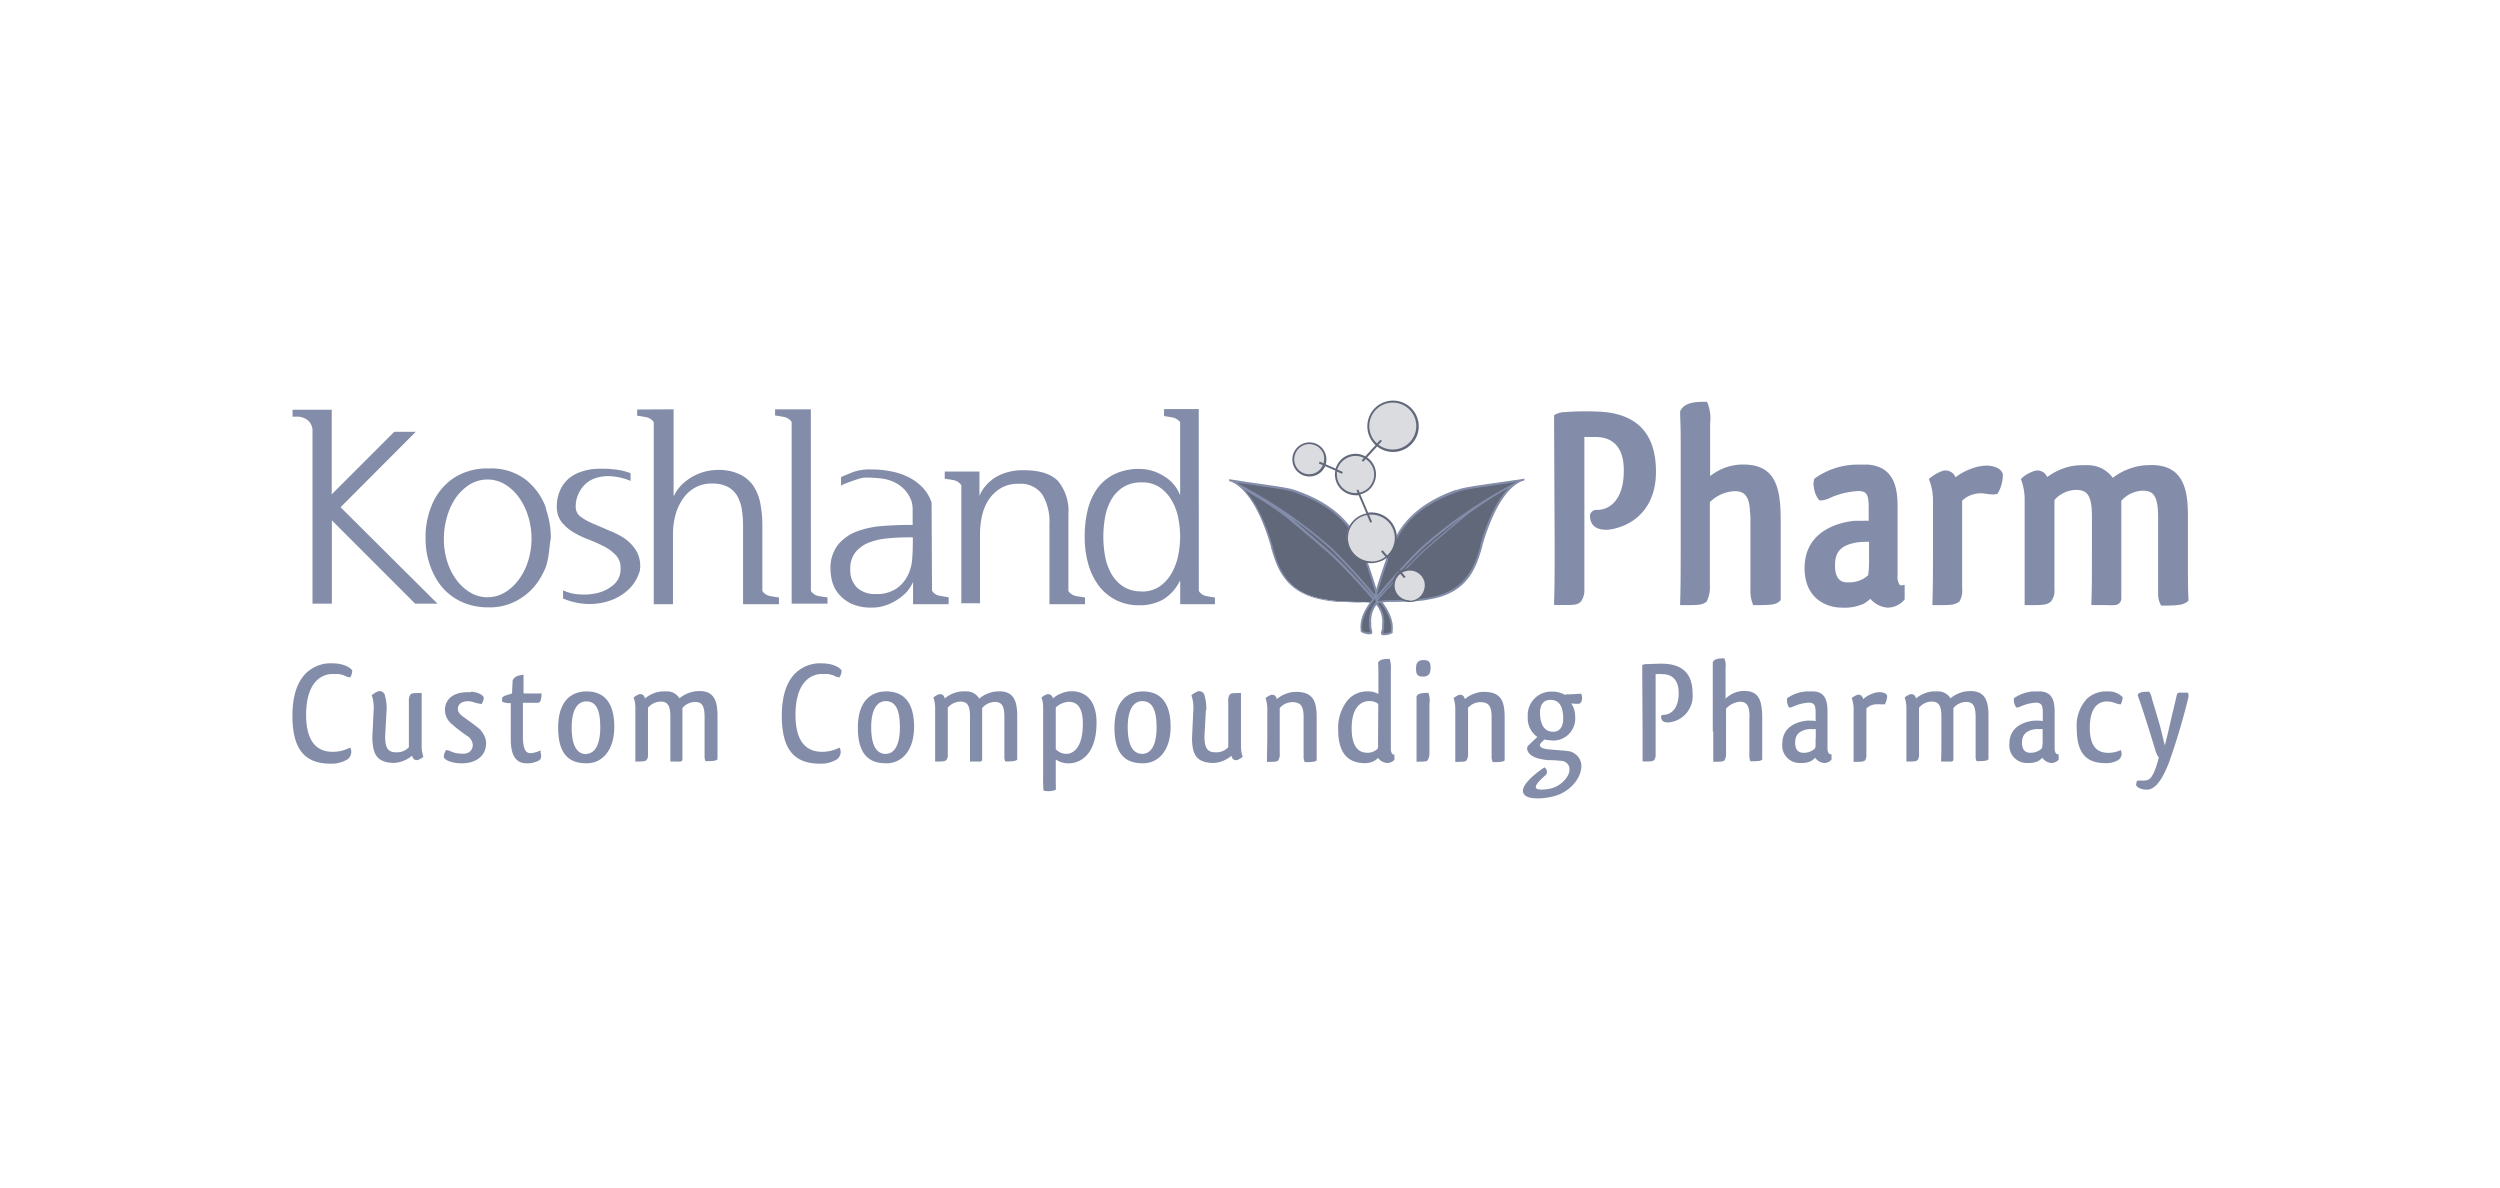 <?xml version="1.0" encoding="UTF-8"?> <svg xmlns="http://www.w3.org/2000/svg" xmlns:xlink="http://www.w3.org/1999/xlink" viewBox="0 0 360 171.02"><defs><clipPath id="a"><rect x="42.13" y="56.05" width="275.74" height="58.92" style="fill:none"></rect></clipPath></defs><g style="clip-path:url(#a)"><path d="M59.87,62.18,49.08,73v.08L63,86.93H59.79l-12-12v12H45.08v0H45V62.18a2.07,2.07,0,0,0-.32-1.26,1.93,1.93,0,0,0-.76-.66A2.66,2.66,0,0,0,43,60L42.13,60v-1h5.64V71.18l9-9Z" style="fill:#838daa"></path><path d="M78.57,73.16a13.14,13.14,0,0,1,.54,2,12.05,12.05,0,0,1,.21,2.24c0,.15-.06.41-.11.8s-.1.8-.15,1.23-.12.87-.21,1.29a6.06,6.06,0,0,1-.28,1,11.58,11.58,0,0,1-1,1.9,8.49,8.49,0,0,1-1.67,1.87,8.75,8.75,0,0,1-2.37,1.41,8.06,8.06,0,0,1-3.15.56,9.59,9.59,0,0,1-3-.44,8.18,8.18,0,0,1-2.4-1.24,7.94,7.94,0,0,1-1.8-1.86,10.6,10.6,0,0,1-1.19-2.32,11.85,11.85,0,0,1-.53-1.94,13.28,13.28,0,0,1-.18-2.27,11.89,11.89,0,0,1,.26-2.6,12.47,12.47,0,0,1,.71-2.22,8.64,8.64,0,0,1,3-3.68,8.77,8.77,0,0,1,5.17-1.43,8.19,8.19,0,0,1,5.3,1.62,9.18,9.18,0,0,1,2.91,4.09ZM70.25,86a4.79,4.79,0,0,0,2.42-.67,6.77,6.77,0,0,0,2-1.82,8.93,8.93,0,0,0,1.36-2.66,10.9,10.9,0,0,0,0-6.59,9.2,9.2,0,0,0-1.36-2.71,6.68,6.68,0,0,0-2-1.83,4.86,4.86,0,0,0-2.58-.67,4.93,4.93,0,0,0-2.55.78,7.06,7.06,0,0,0-2,2,9.32,9.32,0,0,0-1.21,2.74,11.08,11.08,0,0,0-.41,3,10.74,10.74,0,0,0,.48,3.29,9,9,0,0,0,1.35,2.67,6.7,6.7,0,0,0,2,1.81,4.87,4.87,0,0,0,2.47.67" style="fill:#838daa"></path><path d="M92.16,82.08A5.92,5.92,0,0,1,90.39,85a7.6,7.6,0,0,1-2.86,1.59,9.08,9.08,0,0,1-3.32.36,9.65,9.65,0,0,1-3.13-.77V85a5.85,5.85,0,0,0,2.25.58,8.22,8.22,0,0,0,2.75-.2,5.45,5.45,0,0,0,2.31-1.2,3,3,0,0,0,.76-1.08,3.09,3.09,0,0,0,.21-1.31,2.54,2.54,0,0,0-.67-1.83A5.85,5.85,0,0,0,87,78.7a20.86,20.86,0,0,0-2.22-1,13.71,13.71,0,0,1-2.22-1.06,6.35,6.35,0,0,1-1.7-1.48A3.53,3.53,0,0,1,80.18,73a5.68,5.68,0,0,1,.49-2.43A4.69,4.69,0,0,1,82,68.83a5.8,5.8,0,0,1,2-1,8.07,8.07,0,0,1,2.39-.33,15.66,15.66,0,0,1,2.73.18,9.93,9.93,0,0,1,1.68.45l0,1.12a8.78,8.78,0,0,0-2.86-.67,5.62,5.62,0,0,0-2.5.39,3.87,3.87,0,0,0-1.77,1.48A4.43,4.43,0,0,0,82.9,73a1.85,1.85,0,0,0,.19.8,1.7,1.7,0,0,0,.54.62,8.54,8.54,0,0,0,1.81,1c.73.31,1.5.63,2.32,1A10.68,10.68,0,0,1,90,77.58a6,6,0,0,1,1.66,1.79,4.41,4.41,0,0,1,.49,2.71" style="fill:#838daa"></path><path d="M97,58.94V71.37h.07a5.52,5.52,0,0,1,1-1.46,7.46,7.46,0,0,1,5.28-2.24,6.92,6.92,0,0,1,3.14.62,5.05,5.05,0,0,1,2,1.68,6.93,6.93,0,0,1,1,2.55,16.52,16.52,0,0,1,.29,3.21V85.1a1.72,1.72,0,0,0,.49.48,1.62,1.62,0,0,0,.64.25q.7.14,1.26.21V87H107V75.77a14.61,14.61,0,0,0-.16-2.29,5.89,5.89,0,0,0-.64-2,3.52,3.52,0,0,0-1.34-1.34,4.74,4.74,0,0,0-2.34-.51,4.81,4.81,0,0,0-2.59.68,5.3,5.3,0,0,0-1.72,1.71,7.58,7.58,0,0,0-1,2.34,10.64,10.64,0,0,0-.3,2.51V87H94.14l0-26.21a1.72,1.72,0,0,0-.49-.48,1.56,1.56,0,0,0-.63-.24c-.47-.09-.9-.16-1.27-.21v-.89Z" style="fill:#838daa"></path><path d="M116.77,85.1a1.6,1.6,0,0,0,.49.48,1.57,1.57,0,0,0,.63.25c.47.09.9.15,1.27.2v.9H114V60.77a1.5,1.5,0,0,0-.49-.48,1.63,1.63,0,0,0-.63-.25c-.47-.09-.9-.16-1.27-.21v-.89h5.15Z" style="fill:#838daa"></path><path d="M134.21,85.06a1.58,1.58,0,0,0,1.12.73c.47.09.89.16,1.27.21v1h-5.12V83.8h0a5.57,5.57,0,0,1-1,1.53A7.58,7.58,0,0,1,129,86.49a7.43,7.43,0,0,1-1.65.74,5.81,5.81,0,0,1-1.71.26,6.87,6.87,0,0,1-3.16-.61,5.52,5.52,0,0,1-1.83-1.49,4.92,4.92,0,0,1-.86-1.82,7.41,7.41,0,0,1-.2-1.56,5.45,5.45,0,0,1,1.1-3.59,6.58,6.58,0,0,1,2.76-1.92,13.41,13.41,0,0,1,3.65-.76c1.31-.1,2.57-.15,3.76-.15h.56v-2a4.62,4.62,0,0,0-.11-1.23,4.71,4.71,0,0,0-1.14-1.94,5.14,5.14,0,0,0-1.62-1.09,6.34,6.34,0,0,0-1.92-.46,19.69,19.69,0,0,0-2-.1,3.52,3.52,0,0,0-.79.13c-.32.09-.65.2-1,.32l-1,.37a6.89,6.89,0,0,0-.73.34V68.68l1.65-.67a7,7,0,0,1,2.65-.41,14.47,14.47,0,0,1,2.93.28,9.68,9.68,0,0,1,2.56.87,7.34,7.34,0,0,1,2,1.5,5.75,5.75,0,0,1,1.25,2.12Zm-2.76-7.68h-.75a28.6,28.6,0,0,0-2.93.15,9.79,9.79,0,0,0-2.66.61,4.71,4.71,0,0,0-1.92,1.38,3.72,3.72,0,0,0-.75,2.41,3.67,3.67,0,0,0,.21,1.47,3.43,3.43,0,0,0,.8,1.25,3.75,3.75,0,0,0,2.58.89,5.08,5.08,0,0,0,3.08-.8,5,5,0,0,0,1.62-1.9,6.24,6.24,0,0,0,.62-2.28q.09-1.17.09-1.92Z" style="fill:#838daa"></path><path d="M153.85,85.1a1.57,1.57,0,0,0,.48.48,1.68,1.68,0,0,0,.64.25c.47.09.89.15,1.27.2V87h-5.12V75.51a7.74,7.74,0,0,0-1-4.26A3.82,3.82,0,0,0,148.6,70a3.73,3.73,0,0,0-1.92-.33,4.73,4.73,0,0,0-2.67.69,5.46,5.46,0,0,0-1.72,1.73,7,7,0,0,0-.91,2.34,11.76,11.76,0,0,0-.26,2.44v10h-2.69v-17a1.72,1.72,0,0,0-.49-.48,1.63,1.63,0,0,0-.63-.25c-.48-.08-.9-.16-1.27-.2V67.9h5v3.51a5.22,5.22,0,0,1,.76-1.29,6,6,0,0,1,1.27-1.2,6.55,6.55,0,0,1,1.83-.87,8.09,8.09,0,0,1,2.49-.34q3.51,0,5,1.6a6.81,6.81,0,0,1,1.46,4.75Z" style="fill:#838daa"></path><path d="M172.63,85.1a1.65,1.65,0,0,0,.47.48,1.76,1.76,0,0,0,.62.25q.66.14,1.23.21V87h-5V83.68h-.07a6.39,6.39,0,0,1-2.38,2.64,6.84,6.84,0,0,1-3.46.84,7.35,7.35,0,0,1-3.38-.77,7.23,7.23,0,0,1-2.47-2.09,9.56,9.56,0,0,1-1.49-3.12,14.1,14.1,0,0,1-.5-3.88,15.67,15.67,0,0,1,.44-3.92,9,9,0,0,1,1.41-3.1,6.71,6.71,0,0,1,2.43-2,7.94,7.94,0,0,1,3.56-.75,6.18,6.18,0,0,1,2.41.45,7.66,7.66,0,0,1,1.76,1,5.7,5.7,0,0,1,1.14,1.21,4.94,4.94,0,0,1,.52,1h.07V60.77a2,2,0,0,0-1.12-.66l-1.2-.2v-1h5Zm-8.22.08a4.51,4.51,0,0,0,2.6-.75,5.73,5.73,0,0,0,1.72-1.91,8.75,8.75,0,0,0,.93-2.53,13.57,13.57,0,0,0,.28-2.69,13.84,13.84,0,0,0-.26-2.65,7.85,7.85,0,0,0-.92-2.53,5.81,5.81,0,0,0-1.71-1.91,4.41,4.41,0,0,0-2.64-.74,4.75,4.75,0,0,0-2.7.7A5.29,5.29,0,0,0,160,72a7.91,7.91,0,0,0-.88,2.54,15.76,15.76,0,0,0,0,5.48,7.91,7.91,0,0,0,.88,2.54,5.35,5.35,0,0,0,1.7,1.87,4.76,4.76,0,0,0,2.7.73" style="fill:#838daa"></path><path d="M229.48,59.23c-1.5,0-2.94,0-4.13.12h-.15a2.89,2.89,0,0,0-1.22.33l-.19.11V60c0,.21,0,.44,0,.66s0,.36,0,.5l.08,17.34c0,3.17,0,5.83-.08,8.22v.4h1.66c1.09,0,1.78,0,2.23-.53l0,0a2.91,2.91,0,0,0,.47-1.79l0-4.45V62.93c.39,0,.93,0,1.61,0,1.86,0,4.07.83,4.07,4.83,0,4.18-2,5.67-3.87,5.67a.91.91,0,0,0-1,.79c0,2.07,1.83,2.07,2.52,2.07h.05c3.35-.4,6.93-2.81,6.93-8.37,0-5.75-3-8.66-9-8.66" style="fill:#838daa"></path><path d="M256.42,86.26c0-1.48,0-3.36,0-5.53v-5.9c0-4.9-.9-7.94-5.41-7.94a7.62,7.62,0,0,0-2.75.51,8.16,8.16,0,0,0-2,1.16V60.9a6,6,0,0,0-.36-2.84l-.11-.2h-.24c-1.51,0-2.92.1-3.55,1.25l-.06.09v.11c0,.9.08,2,.08,3.76V78.4c0,3.33,0,6.08-.08,8.34v.4h.4c2.21,0,2.74,0,3.37-.48l.06,0,0-.07a4.51,4.51,0,0,0,.45-2.28v-12a5.41,5.41,0,0,1,3.55-1.58c1.25,0,2.11.48,2.22,2.84v.05a10.13,10.13,0,0,1,.07,1.65V84.9a5.24,5.24,0,0,0,.31,2l.1.24h.26c2.37,0,3-.06,3.57-.6l.12-.11Z" style="fill:#838daa"></path><path d="M273.91,84.28a.37.37,0,0,1-.21,0,.36.36,0,0,1-.18-.1,2.22,2.22,0,0,1-.27-1.36c0-1,0-2.22,0-3.53,0-1.53,0-3.1,0-4.58V72.9c0-2.64-.49-5.71-4.3-6-.7,0-.78,0-1.44,0a10.68,10.68,0,0,0-6.2,2l-.07.07,0,.09a2.13,2.13,0,0,0-.1.56,1.88,1.88,0,0,0,.06.53,3.49,3.49,0,0,0,.69,1.78l.11.13h.18a3.2,3.2,0,0,0,1.31-.35,11.46,11.46,0,0,1,4.07-1c1.25,0,1.53.46,1.53,2.42V75a7.25,7.25,0,0,0-.93,0c-.36,0-.74,0-1.16,0-1.68.17-7.14,1.16-7.14,6.81,0,4.2,2.91,5.69,5.41,5.69a6.7,6.7,0,0,0,3.12-.57,5.74,5.74,0,0,0,.94-.7,3.68,3.68,0,0,0,2.44,1.27h0a3.24,3.24,0,0,0,1.33-.28,3.11,3.11,0,0,0,1.09-.81l.08-.1v-.13c0-.22,0-.91,0-1.45l0-.51Zm-4.77-6.21v2.5a13.08,13.08,0,0,1-.08,1.88c0,.13-.05.33-.07.41a4.06,4.06,0,0,1-2.76,1H266c-.82,0-1.76-.38-1.76-2.46s1-2.93,3.22-3.3a11,11,0,0,1,1.29-.08h.41" style="fill:#838daa"></path><path d="M288.43,68.36c-.24-1.09-1.62-1.25-2.05-1.3a2.92,2.92,0,0,0-.51,0,6.22,6.22,0,0,0-1.85.38,8.24,8.24,0,0,0-2.43,1.29A1.49,1.49,0,0,0,281,68a1.54,1.54,0,0,0-.86-.25,1.05,1.05,0,0,0-.43.07,5.77,5.77,0,0,0-1.77,1l-.18.17.09.23a8.09,8.09,0,0,1,.5,2.88l0,6.78c0,3,0,5.57-.08,7.86v.4h.4c2.23,0,2.77,0,3.39-.47l.06,0,0,0a2.9,2.9,0,0,0,.43-1.84V72.1a3.67,3.67,0,0,1,1.28-.81,3.85,3.85,0,0,1,1.5-.25,2.48,2.48,0,0,1,.61.07H286a8.42,8.42,0,0,0,1,.09,1.19,1.19,0,0,0,.46-.06l.15,0,.08-.12a5.07,5.07,0,0,0,.71-2.54Z" style="fill:#838daa"></path><path d="M315.14,86.25c-.08-1.44-.08-3.2-.08-5.24V74.27c0-3.59-.57-7-4.7-7.29a6.35,6.35,0,0,0-.87,0,8,8,0,0,0-2.57.42,8.61,8.61,0,0,0-2.68,1.41,4.38,4.38,0,0,0-3.56-1.82,5.16,5.16,0,0,0-.79,0,8,8,0,0,0-2.65.42,9,9,0,0,0-2.45,1.29,1.45,1.45,0,0,0-.57-.7,1.5,1.5,0,0,0-.87-.25,1.32,1.32,0,0,0-.44.08,5,5,0,0,0-1.75,1l-.14.17.07.21a8.28,8.28,0,0,1,.46,2.88V79.2c0,3,0,5.5,0,7.54v.4h.4c2.19,0,2.71,0,3.34-.48l.06-.07a2.44,2.44,0,0,0,.49-1.73V72a4.26,4.26,0,0,1,1.4-1.05,4.16,4.16,0,0,1,1.7-.4c1.52,0,2.3.6,2.3,3.87v4.81c0,3.05,0,5.45-.08,7.49v.41h2a12.3,12.3,0,0,0,1.49,0,1,1,0,0,0,.61-.35,1,1,0,0,0,.21-.67v-14a4.35,4.35,0,0,1,3-1.45c1.55,0,2.3.58,2.3,3.87v11a3.18,3.18,0,0,0,.32,1.46l.11.22h.24c2.23,0,2.93-.11,3.52-.56l.17-.12Z" style="fill:#838daa"></path><path d="M193.94,86.63c2.5.18,3.14-.11,4.82.47,0,0-1.72-5.83-2.75-8.16-.88-2-2.53-5.72-9.28-8.13-1.23-.44-1.76-.48-9.81-1.65,0,0,3.53.36,6.19,9.52.79,2.71,1.84,6.52,7.25,7.56a19.61,19.61,0,0,0,3.58.39" style="fill:#61687a"></path><path d="M191.67,79A77.36,77.36,0,0,1,199,87.22l-.17.15a103.65,103.65,0,0,0-7.15-7.67c-1.8-1.61-5.23-4.48-6.52-5.55a65.81,65.81,0,0,0-7.38-4.65A68.05,68.05,0,0,1,191.67,79" style="fill:#61687a"></path><path d="M199.12,87.14c-.1-.16-.22-.32-.35-.49-.41-1.38-1.76-5.82-2.63-7.78s-2.56-5.77-9.36-8.2c-1.09-.39-1.66-.47-7.08-1.25L177,69h0l0,.29h0a2.77,2.77,0,0,1,.78.31l0,0c1.19.69,3.41,2.78,5.23,9.08l0,.09c.8,2.75,1.89,6.53,7.34,7.58a15.63,15.63,0,0,0,2.82.34l.77,0c.86.06,1.51.07,2,.07a7.57,7.57,0,0,1,2.5.32l.24.3.1.13.12-.11.1-.09.17-.15ZM186.68,71c6.68,2.38,8.31,6.06,9.2,8,.73,1.66,1.83,5.14,2.38,7a94.94,94.94,0,0,0-6.49-7.11,67.93,67.93,0,0,0-13.71-9.38l1.59.23c5.41.78,6,.86,7,1.24Zm11.7,15.66c-1.58-1.86-5.11-5.68-6.6-7S187.56,76,186,74.65a62.2,62.2,0,0,1,5.58,4.42,88.42,88.42,0,0,1,6.81,7.54Zm-2.41,0c-.55,0-1.17,0-2-.08l-.79,0a15.42,15.42,0,0,1-2.78-.34c-5.26-1-6.33-4.69-7.1-7.37l0-.09c-1.31-4.51-2.84-6.91-4.06-8.18a59.41,59.41,0,0,1,5.87,3.8l.34.28c1.47,1.23,4.52,3.78,6.18,5.27,1.48,1.33,5,5.1,6.55,7a7.89,7.89,0,0,0-2.16-.21" style="fill:#838daa"></path><path d="M198.28,86c2.69,3.09,2.09,4.79,2.11,5s-1.19.44-1.34.31.13-.64.1-1.12a4.28,4.28,0,0,0-.16-1.81,4.2,4.2,0,0,0-.91-1.57c.1,0,.15-.19.2-.83" style="fill:#61687a"></path><path d="M199.27,91.48a.53.53,0,0,1-.32-.08c-.14-.13-.09-.34,0-.62a2,2,0,0,0,.08-.6v-.27a3.86,3.86,0,0,0-.18-1.62,4,4,0,0,0-.84-1.4l-.15-.15.19-.08a2.57,2.57,0,0,0,.11-.72l0-.34.22.26c1.63,1.87,2.35,3.55,2.16,5,0,0,0,.07,0,.1a.3.3,0,0,1,0,.1.22.22,0,0,1,0,.08,2.27,2.27,0,0,1-1.19.33Zm-.11-.3h.11a2,2,0,0,0,1-.22.72.72,0,0,1,0-.13c.17-1.3-.45-2.82-1.86-4.52a1.53,1.53,0,0,1-.11.48,3.93,3.93,0,0,1,.83,1.46,4.06,4.06,0,0,1,.19,1.66c0,.11,0,.19,0,.25a2,2,0,0,1-.09.69,1.88,1.88,0,0,0,0,.33h0" style="fill:#838daa"></path><path d="M202.5,86.49c-2.5.18-3.14-.11-4.82.48,0,0,1.71-5.84,2.75-8.17.88-2,2.54-5.72,9.28-8.13,1.23-.44,1.76-.48,9.81-1.65,0,0-3.54.36-6.19,9.52-.79,2.72-1.83,6.52-7.26,7.57a20.31,20.31,0,0,1-3.57.38" style="fill:#61687a"></path><path d="M204.77,78.83s-5.29,5.2-7.33,8.26c.05,0,.12.09.17.15a103.79,103.79,0,0,1,7.15-7.68c1.8-1.61,5.24-4.48,6.52-5.55a65.81,65.81,0,0,1,7.38-4.65,68.05,68.05,0,0,0-13.89,9.47" style="fill:#61687a"></path><path d="M219.53,69.13v0l0-.29h0l.07.28Z" style="fill:#838daa"></path><path d="M209.66,70.53c-6.8,2.43-8.47,6.19-9.36,8.21s-2.22,6.39-2.64,7.77l-.35.5-.07.11.13.1a.86.86,0,0,1,.14.13l.12.1.1-.12L198,87a7.43,7.43,0,0,1,2.52-.32c.52,0,1.17,0,2-.07l.79,0a16.49,16.49,0,0,0,2.8-.35c5.45-1,6.54-4.82,7.34-7.57l0-.1c1.83-6.3,4-8.39,5.23-9.07l0,0a2.46,2.46,0,0,1,.79-.31l0-.16h0l0-.11v0l-2.73.4c-5.43.78-6,.87-7.08,1.25Zm3.52,8,0,.09C212.38,81.27,211.31,85,206,86a15,15,0,0,1-2.76.34l-.79,0c-.85.06-1.46.06-2,.07a8.78,8.78,0,0,0-2.17.21c1.58-1.86,5.08-5.64,6.55-7s4.64-4,6.08-5.19l.43-.36a59.7,59.7,0,0,1,5.89-3.8c-1.23,1.27-2.77,3.67-4.07,8.18Zm-15.13,8a88.29,88.29,0,0,1,6.81-7.53,61.29,61.29,0,0,1,5.6-4.44c-1.54,1.28-4.28,3.58-5.8,5s-5,5.17-6.61,7Zm20.33-17.13a67.29,67.29,0,0,0-13.71,9.39,90.86,90.86,0,0,0-6.49,7.1c.55-1.83,1.65-5.31,2.39-7,.88-2,2.51-5.65,9.19-8,1.06-.38,1.63-.46,7-1.24Z" style="fill:#838daa"></path><path d="M198.16,85.82c-2.69,3.09-2.1,4.79-2.11,5s1.19.44,1.34.31-.13-.64-.1-1.11a4.26,4.26,0,0,1,.16-1.81,4.32,4.32,0,0,1,.9-1.57c-.08,0-.14-.2-.19-.84" style="fill:#61687a"></path><path d="M197.16,91.34A2.23,2.23,0,0,1,196,91a.18.18,0,0,1-.06-.09.14.14,0,0,1,0-.09s0-.07,0-.1c-.19-1.46.53-3.15,2.16-5l.23-.26,0,.35a2.22,2.22,0,0,0,.12.72l.18.09-.14.14a3.81,3.81,0,0,0-.84,1.39,3.87,3.87,0,0,0-.19,1.62,2.57,2.57,0,0,1,0,.28,2.47,2.47,0,0,0,.08.6c.07.27.12.48,0,.61a.5.5,0,0,1-.32.08Zm-1-.52a2.15,2.15,0,0,0,1,.23l.14,0s0-.19-.07-.32a2.59,2.59,0,0,1-.09-.68v-.26a4.19,4.19,0,0,1,1-3.12,1.53,1.53,0,0,1-.11-.47c-1.41,1.69-2,3.21-1.86,4.52a.57.57,0,0,1,0,.12" style="fill:#838daa"></path><path d="M198,68.29a2.83,2.83,0,0,1-.47,1.57,2.83,2.83,0,0,1-4.35.43,2.83,2.83,0,0,1,.43-4.35,2.82,2.82,0,0,1,1.57-.48,2.86,2.86,0,0,1,1.08.22,3,3,0,0,1,.92.61,2.74,2.74,0,0,1,.61.92A2.85,2.85,0,0,1,198,68.29Z" style="fill:#dbdce0"></path><path d="M201,77.43a3.53,3.53,0,0,1-4.21,3.45,3.46,3.46,0,0,1-1.8-1,3.5,3.5,0,0,1-1-1.8,3.51,3.51,0,0,1,1.5-3.61,3.49,3.49,0,0,1,1.95-.59,3.64,3.64,0,0,1,1.35.26A3.54,3.54,0,0,1,201,77.43Z" style="fill:#dbdce0"></path><path d="M205.32,84.28a2.36,2.36,0,0,1-.39,1.29,2.33,2.33,0,0,1-1,.85,2.28,2.28,0,0,1-1.34.13,2.34,2.34,0,0,1-1.19-.63,2.38,2.38,0,0,1-.63-1.19,2.28,2.28,0,0,1,.13-1.34,2.42,2.42,0,0,1,.86-1A2.36,2.36,0,0,1,203,82a2.32,2.32,0,0,1,2.31,2.32Z" style="fill:#dbdce0"></path><path d="M190.87,66.12a2.36,2.36,0,0,1-.39,1.29,2.42,2.42,0,0,1-1,.86,2.37,2.37,0,0,1-1.34.13,2.28,2.28,0,0,1-1.19-.64,2.32,2.32,0,0,1-.64-1.18,2.36,2.36,0,0,1,.14-1.34,2.23,2.23,0,0,1,.85-1,2.28,2.28,0,0,1,1.29-.39,2.32,2.32,0,0,1,2.32,2.31Z" style="fill:#dbdce0"></path><path d="M204.09,61.37a3.51,3.51,0,0,1-.6,2,3.39,3.39,0,0,1-1.58,1.29,3.44,3.44,0,0,1-2,.2,3.51,3.51,0,0,1-1.81-1,3.56,3.56,0,0,1-1-1.8,3.65,3.65,0,0,1,.2-2,3.52,3.52,0,0,1,3.25-2.17,3.43,3.43,0,0,1,1.35.27,3.55,3.55,0,0,1,1.15.76,3.79,3.79,0,0,1,.76,1.14A3.5,3.5,0,0,1,204.09,61.37Z" style="fill:#dbdce0"></path><path d="M203,81.82a2.49,2.49,0,0,0-1.31.37l-1.77-2a3.65,3.65,0,0,0,1.14-2,3.62,3.62,0,0,0-1.81-3.94,3.64,3.64,0,0,0-2.24-.43l-1.12-2.63a3,3,0,0,0,1.45-.84,3,3,0,0,0,.58-3.18,3,3,0,0,0-1.06-1.3l1.45-1.58a3.69,3.69,0,0,0,5.15-.57,3.66,3.66,0,0,0,.82-2.68,3.7,3.7,0,1,0-6.2,3.06l-1.48,1.61a3.1,3.1,0,0,0-1.26-.36,3.13,3.13,0,0,0-1.29.22,3,3,0,0,0-1.08.76,3.18,3.18,0,0,0-.64,1.15l-1.43-.62a2.48,2.48,0,0,0-.18-1.85,2.45,2.45,0,0,0-1.41-1.19,2.46,2.46,0,0,0-3,3.34,2.47,2.47,0,0,0,3.19,1.27,2.44,2.44,0,0,0,1.32-1.3l1.47.64a2.51,2.51,0,0,0-.06.55,3,3,0,0,0,3,3,2.73,2.73,0,0,0,.41,0l1.12,2.62a3.68,3.68,0,0,0-2.52,1.93A3.65,3.65,0,0,0,196.59,81a3.46,3.46,0,0,0,1.63,0,3.61,3.61,0,0,0,1.49-.68l1.75,2a2.46,2.46,0,0,0-.6,3.12,2.55,2.55,0,0,0,1.28,1.1,2.45,2.45,0,0,0,1.69,0,2.41,2.41,0,0,0,1.3-1.07,2.47,2.47,0,0,0,.3-1.66,2.47,2.47,0,0,0-2.42-2Zm-5.82-20.45a3.38,3.38,0,0,1,.73-2.11,3.39,3.39,0,0,1,5.69.6,3.39,3.39,0,0,1-5.1,4.18l.5-.53-.22-.2-.5.54a3.22,3.22,0,0,1-.81-1.12,3.36,3.36,0,0,1-.29-1.36Zm-8.64,6.92a2.15,2.15,0,0,1-2.06-1.47,2.12,2.12,0,0,1,0-1.34,2.16,2.16,0,0,1,2-1.53,2.25,2.25,0,0,1,1.28.37,2.21,2.21,0,0,1,.82,1.06,2.23,2.23,0,0,1,0,1.33l-.55-.24-.12.27.57.24a2.14,2.14,0,0,1-2,1.31ZM195.19,71a2.68,2.68,0,0,1-2.68-2.67c0-.14,0-.29,0-.43l.74.33.12-.27-.8-.35a2.72,2.72,0,0,1,1-1.41,2.77,2.77,0,0,1,1.62-.55,2.67,2.67,0,0,1,1.21.3l-.32.35.22.2.36-.4a2.71,2.71,0,0,1,1,1.18,2.68,2.68,0,0,1-.53,2.9,2.6,2.6,0,0,1-1.34.75l-.19-.44-.27.12.16.38Zm2.28,9.84a3.38,3.38,0,0,1-2.7-5.39,3.32,3.32,0,0,1,2.07-1.29l.47,1.11.27-.11-.44-1.05.33,0a3.37,3.37,0,0,1,2.27,5.87l-.65-.75-.22.2.64.74a3.33,3.33,0,0,1-2,.69ZM203,86.45a2.19,2.19,0,0,1-1.26-.4,2.17,2.17,0,0,1-.79-1,2.16,2.16,0,0,1,.69-2.41l.53.61.23-.19-.51-.59a2.26,2.26,0,0,1,.94-.3,2.34,2.34,0,0,1,1,.15,2.3,2.3,0,0,1,.81.57,2.24,2.24,0,0,1,.47.87,2.21,2.21,0,0,1,0,1,2.37,2.37,0,0,1-.41.9,2.22,2.22,0,0,1-.76.63,2.29,2.29,0,0,1-1,.22" style="fill:#61687a"></path><path d="M50.72,96.53a1.8,1.8,0,0,1-.29,1h-.09a1.36,1.36,0,0,1-.58-.18,3.92,3.92,0,0,0-1-.29c-.23,0-.45,0-.67,0l-.44,0c-1.92.17-3.57,1.84-3.57,5.87,0,3.68,1.4,5.33,3.84,5.33a5.43,5.43,0,0,0,2.5-.61,1.46,1.46,0,0,1,.17.65,1.44,1.44,0,0,1-.48,1,4.36,4.36,0,0,1-2.48.67c-3.39,0-5.52-1.65-5.52-6.87,0-2.7.59-4.68,1.8-6a5.14,5.14,0,0,1,1.79-1.22,5,5,0,0,1,2.13-.36c1.74,0,2.68.67,2.87,1" style="fill:#838daa"></path><path d="M55.67,102.23l-.21,3.82c0,1.88.58,2.28,1.58,2.28a2.39,2.39,0,0,0,1-.16,2.32,2.32,0,0,0,.84-.57V101a1.59,1.59,0,0,1,.23-1c.25-.21.48-.19,1.61-.21,0,1.13,0,2.46,0,4.07v3.55a4.69,4.69,0,0,0,.25,1.57,2.67,2.67,0,0,1-.84.47.32.32,0,0,1-.14,0c-.38,0-.56-.28-.65-.63a4.19,4.19,0,0,1-1.44.81,3.81,3.81,0,0,1-1.29.23c-2.43-.1-2.91-1.33-3-3.55l.21-4.36a5.45,5.45,0,0,0-.29-1.84,3.37,3.37,0,0,1,1-.59h.17a.78.78,0,0,1,.5.21.8.8,0,0,1,.25.5,7.07,7.07,0,0,1,.23,2" style="fill:#838daa"></path><path d="M67.81,99.6c1.25.08,1.77.59,1.86.84a2,2,0,0,1-.32.94,8.24,8.24,0,0,1-1-.21,2.75,2.75,0,0,0-1-.19c-.86,0-1.42.44-1.42,1.09,0,.35.16.67.67,1.06s1.48,1.05,2.11,1.57a2.82,2.82,0,0,1,.9,1A2.67,2.67,0,0,1,70,107c0,1.94-1.57,2.92-3.49,2.92-1.3,0-2.4-.38-2.61-.9a1.89,1.89,0,0,1,.33-1h.09a1.35,1.35,0,0,1,.56.17,4.12,4.12,0,0,0,1.59.34l.4,0a1.29,1.29,0,0,0,.47-.11,1.05,1.05,0,0,0,.39-.27,1.1,1.1,0,0,0,.26-.41,1.27,1.27,0,0,0,.09-.47,1.65,1.65,0,0,0-.9-1.35c-.54-.4-1.21-.88-1.69-1.28l-.5-.43a2.65,2.65,0,0,1-.67-.89,2.52,2.52,0,0,1-.25-1.08c0-1.6,1.29-2.56,3.17-2.56a4.17,4.17,0,0,1,.61,0" style="fill:#838daa"></path><path d="M77.91,108.52a3.75,3.75,0,0,1,0,.58.77.77,0,0,1-.31.42,3.7,3.7,0,0,1-1.76.4c-1.94,0-2.29-1.82-2.29-3.51v-5.16a2.67,2.67,0,0,1-1.25-.21c0-.65,0-.56.18-.73s.94-.31,1.25-.46L73.82,98c.15-.42.59-.77,1.57-.83,0,1,0,1.83,0,2.69H78c-.06,1-.19,1.27-.48,1.34l-.5,0c-.55,0-.82,0-1.72,0,0,1,0,1.94,0,2.84s0,1.73,0,2.42c.08,1.17.27,2,1.1,2a3.79,3.79,0,0,0,1.44-.41,2.32,2.32,0,0,1,0,.46" style="fill:#838daa"></path><path d="M84.37,109.91c-2.59,0-4-1.52-4-5.13s1.69-5.22,4.09-5.22c2.63,0,4,1.73,4,5.1s-1.71,5.26-4,5.26Zm0-1.35c1.11,0,2.07-1,2.07-3.84S85.66,101,84.41,101h0c-1.11,0-2.09,1-2.09,3.74,0,2.88.9,3.86,2.13,3.86" style="fill:#838daa"></path><path d="M98.11,109.66a5.86,5.86,0,0,1-.73,0h-.85c0-1.07,0-2.34,0-3.91v-2.51c0-1.62-.36-2.21-1.4-2.21a2.45,2.45,0,0,0-1,.24,2.56,2.56,0,0,0-.82.64v6.76a1.09,1.09,0,0,1-.21.78c-.27.21-.5.21-1.61.21,0-1.07,0-2.36,0-3.93V102a4.36,4.36,0,0,0-.25-1.56,2.82,2.82,0,0,1,.84-.48.39.39,0,0,1,.15,0c.39,0,.56.27.64.62a4.56,4.56,0,0,1,1.44-.81,3.73,3.73,0,0,1,1.32-.21,2.42,2.42,0,0,1,.38,0,2.06,2.06,0,0,1,1.83,1,4.38,4.38,0,0,1,1.51-.83,3.93,3.93,0,0,1,1.27-.21,3,3,0,0,1,.42,0c1.84.15,2.28,1.5,2.28,3.59v3.51c0,1,0,2,0,2.74-.25.18-.55.25-1.72.25a1.42,1.42,0,0,1-.14-.67V103.3c0-1.63-.33-2.22-1.4-2.22a2.58,2.58,0,0,0-1,.25,2.32,2.32,0,0,0-.79.63v7.37a.34.34,0,0,1-.07.22.26.26,0,0,1-.2.11" style="fill:#838daa"></path><path d="M121.18,96.53a1.8,1.8,0,0,1-.29,1h-.09a1.36,1.36,0,0,1-.58-.18,3.87,3.87,0,0,0-1-.29c-.22,0-.44,0-.66,0l-.44,0c-1.92.17-3.57,1.84-3.57,5.87,0,3.68,1.4,5.33,3.84,5.33a5.5,5.5,0,0,0,2.51-.61,1.6,1.6,0,0,1,.16.65,1.44,1.44,0,0,1-.48,1,4.33,4.33,0,0,1-2.48.67c-3.39,0-5.52-1.65-5.52-6.87,0-2.7.59-4.68,1.8-6a5.14,5.14,0,0,1,1.79-1.22,5.06,5.06,0,0,1,2.14-.36c1.73,0,2.67.67,2.86,1" style="fill:#838daa"></path><path d="M127.53,109.91c-2.6,0-4-1.52-4-5.13s1.69-5.22,4.1-5.22c2.63,0,4,1.73,4,5.1s-1.72,5.26-4,5.26Zm0-1.35c1.1,0,2.06-1,2.06-3.84s-.81-3.76-2.06-3.76h0c-1.1,0-2.08,1-2.08,3.74,0,2.88.89,3.87,2.13,3.87" style="fill:#838daa"></path><path d="M141.27,109.66a5.94,5.94,0,0,1-.73,0h-.86c0-1.07,0-2.34,0-3.91v-2.51c0-1.62-.35-2.21-1.39-2.21a2.54,2.54,0,0,0-1,.24,2.4,2.4,0,0,0-.81.64v6.76a1.13,1.13,0,0,1-.21.78c-.27.21-.5.21-1.61.21,0-1.07,0-2.36,0-3.93V102a4.59,4.59,0,0,0-.25-1.56,2.51,2.51,0,0,1,.84-.48.32.32,0,0,1,.14,0c.4,0,.57.27.65.62a4.36,4.36,0,0,1,1.44-.81,3.69,3.69,0,0,1,1.32-.21,2.3,2.3,0,0,1,.37,0,2.07,2.07,0,0,1,1.06.27,2.13,2.13,0,0,1,.78.77,4.33,4.33,0,0,1,1.5-.83,4,4,0,0,1,1.28-.21,3,3,0,0,1,.42,0c1.83.15,2.27,1.5,2.27,3.59v3.51c0,1,0,2,0,2.74-.25.18-.54.25-1.71.25a1.42,1.42,0,0,1-.14-.67V103.3c0-1.63-.34-2.22-1.4-2.22a2.54,2.54,0,0,0-1,.25,2.46,2.46,0,0,0-.8.63v7.37a.29.29,0,0,1-.06.22.31.31,0,0,1-.21.11" style="fill:#838daa"></path><path d="M150.27,113.86a18.17,18.17,0,0,1-.06-2.09V102a4.35,4.35,0,0,0-.23-1.56,2.6,2.6,0,0,1,.82-.48.32.32,0,0,1,.14,0,.67.67,0,0,1,.45.18.69.69,0,0,1,.22.44,4,4,0,0,1,1.44-.81,3.59,3.59,0,0,1,1.25-.23c2,0,3.6,1.29,3.6,4.51,0,2.63-.76,4.24-1.82,5.09a3.43,3.43,0,0,1-2.19.78,3.24,3.24,0,0,1-1.86-.55v3.47a6.78,6.78,0,0,1,0,.9,3,3,0,0,1-1.72.12Zm5.66-9.67c0-2.23-.75-3.13-2.06-3.13a3,3,0,0,0-1.84.82v6a2,2,0,0,0,.7.5,2.05,2.05,0,0,0,.85.17c.95,0,2.35-.86,2.35-4.33" style="fill:#838daa"></path><path d="M164.48,109.91c-2.59,0-4-1.52-4-5.13s1.69-5.22,4.09-5.22c2.63,0,4,1.73,4,5.1s-1.71,5.26-4,5.26Zm0-1.35c1.11,0,2.07-1,2.07-3.84s-.82-3.76-2.07-3.76h0c-1.11,0-2.09,1-2.09,3.74,0,2.88.9,3.86,2.13,3.86" style="fill:#838daa"></path><path d="M173.65,102.23l-.21,3.82c0,1.88.59,2.28,1.59,2.28a2.44,2.44,0,0,0,1-.16,2.41,2.41,0,0,0,.84-.57V101a1.47,1.47,0,0,1,.23-1c.25-.21.48-.19,1.6-.21,0,1.13,0,2.46,0,4.07v3.55a4.69,4.69,0,0,0,.25,1.57,2.77,2.77,0,0,1-.83.48l-.15,0c-.37,0-.56-.27-.64-.63a4.41,4.41,0,0,1-1.44.82,4.13,4.13,0,0,1-1.3.22c-2.42-.1-2.9-1.33-2.94-3.54l.2-4.37a5.49,5.49,0,0,0-.29-1.84,3.37,3.37,0,0,1,1-.59.43.43,0,0,1,.16,0,.8.8,0,0,1,.51.21.86.86,0,0,1,.25.5,7.07,7.07,0,0,1,.23,2" style="fill:#838daa"></path><path d="M184.28,102v6.51a1.51,1.51,0,0,1-.23,1c-.25.21-.48.18-1.61.21,0-1.13.05-2.47.05-4.07v-3.55a4.87,4.87,0,0,0-.25-1.57,2.65,2.65,0,0,1,.83-.48.39.39,0,0,1,.15,0c.37,0,.56.27.64.62a4.28,4.28,0,0,1,1.44-.81,3.87,3.87,0,0,1,1.3-.23c2.48,0,3,1.32,3,3.68v3.19c0,1.15,0,2.15,0,3-.21.18-.52.25-1.71.25a1.7,1.7,0,0,1-.17-.86V103.3c0-1.61-.4-2.19-1.65-2.19a2.44,2.44,0,0,0-1,.24,2.5,2.5,0,0,0-.81.63" style="fill:#838daa"></path><path d="M200.8,108.62c0,.29,0,.67,0,.77a1.28,1.28,0,0,1-.49.37,1.43,1.43,0,0,1-.61.11,2,2,0,0,1-.71-.23,2,2,0,0,1-.55-.5,2.23,2.23,0,0,1-.6.46,3,3,0,0,1-1.53.29c-2.08-.1-3.61-1.27-3.61-4.82a6.26,6.26,0,0,1,1.38-4.26,3.69,3.69,0,0,1,1.25-.93,3.81,3.81,0,0,1,1.53-.32,3.1,3.1,0,0,1,1.63.37V97.45c0-.92,0-1.52-.05-2,.21-.49.82-.57,1.67-.57a4.06,4.06,0,0,1,.17,1.59v7c0,1.44,0,3.09,0,4.2,0,0-.08,1.11.59,1Zm-2.33-7.26a2,2,0,0,0-1.34-.4c-1.23,0-2.49,1-2.49,3.91,0,2.67,1,3.52,2.22,3.52a1.91,1.91,0,0,0,.82-.13,2,2,0,0,0,.7-.45.72.72,0,0,0,.06-.29c0-.25,0-.56,0-1Z" style="fill:#838daa"></path><path d="M205,95.05c.84,0,1,.37,1,1.13s-.23,1.25-1.09,1.25-1-.38-1-1.21.35-1.17,1.1-1.17Zm.84,6.2v7.1a2,2,0,0,1-.25,1.11c-.15.21-.44.21-1.61.23,0-1.07,0-2.3,0-3.57v-3.7c0-1,0-1.61,0-2.15.21-.44.86-.5,1.71-.5a3.25,3.25,0,0,1,.17,1.48" style="fill:#838daa"></path><path d="M211.4,102v6.51a1.64,1.64,0,0,1-.23,1c-.25.21-.48.18-1.61.21,0-1.13,0-2.47,0-4.07v-3.55a4.61,4.61,0,0,0-.25-1.57,2.77,2.77,0,0,1,.83-.48.39.39,0,0,1,.15,0c.37,0,.56.27.65.62a4.19,4.19,0,0,1,1.44-.81,3.77,3.77,0,0,1,1.29-.23c2.49,0,3,1.32,3,3.68v3.19c0,1.15,0,2.15,0,3-.2.18-.52.25-1.71.25a1.82,1.82,0,0,1-.17-.86V103.3c0-1.61-.39-2.19-1.65-2.19a2.39,2.39,0,0,0-1.79.87" style="fill:#838daa"></path><path d="M223.39,106.6a4.77,4.77,0,0,1-1-.11c-.18.19-.35.34-.5.5a.52.52,0,0,0-.14.36c0,.25.44.48,1.27.56l1.84.15a5.82,5.82,0,0,1,.73.08,2.2,2.2,0,0,1,2.13,2.13c0,1.86-1.79,4-4.39,4.49-1.35.29-3.69.44-4-.65s1.77-2.75,3.07-3.61a1,1,0,0,1,.24.23.81.81,0,0,1,.1.31.7.7,0,0,1,0,.32.58.58,0,0,1-.19.27c-.71.63-1.5,1.38-1.38,1.8s1.51.27,2.2.1c1.5-.38,2.65-1.78,2.63-2.67a1.86,1.86,0,0,0,0-.34,1.24,1.24,0,0,0-.46-.7,1.22,1.22,0,0,0-.8-.26c-.45-.06-.94-.08-1.44-.1l-.37,0a9.47,9.47,0,0,1-1.59-.29c-.92-.3-1.42-.82-1.44-1.42a.7.7,0,0,1,.23-.44c.4-.4.9-.86,1.25-1.19a3.19,3.19,0,0,1-1.07-1.26,3.22,3.22,0,0,1-.31-1.62,3.42,3.42,0,0,1,.19-1.42,3.38,3.38,0,0,1,1.95-2,3.42,3.42,0,0,1,1.42-.23,3.73,3.73,0,0,1,1.67.4c.08,0,.14.13.31,0,.79,0,1.61-.08,2.15-.1a1.47,1.47,0,0,1,.13.62c0,.48-.19.84-.57.84a7.73,7.73,0,0,1-1-.06,3.13,3.13,0,0,1,.57,1.87,3.17,3.17,0,0,1-3.43,3.47Zm-1.61-3.49c.13,1.38.69,2.26,1.86,2.26s1.57-1,1.44-2.45-.73-2.14-1.81-2.14S221.64,101.55,221.78,103.11Z" style="fill:#838daa"></path><path d="M236.48,96.38c0-.16,0-.39,0-.6a1.33,1.33,0,0,1,.54-.15h.07c.65,0,1.4-.06,2.15-.06,2.8,0,4.49,1.21,4.49,4.3a3.82,3.82,0,0,1-3.42,4.16c-.46,0-1.11,0-1.11-.88,0-.1.14-.21.31-.21,1,0,2.22-.75,2.22-3.15,0-2-1.07-2.71-2.32-2.71a6.15,6.15,0,0,0-1,0v9.23l0,2.31a1.25,1.25,0,0,1-.21.82c-.23.25-.64.21-1.67.21,0-1.21,0-2.61,0-4.28Z" style="fill:#838daa"></path><path d="M246.64,105.34v-8c0-.88,0-1.49,0-2,.25-.46.8-.54,1.67-.54a2.82,2.82,0,0,1,.17,1.38v4.42a4.27,4.27,0,0,1,1.32-.85,3.69,3.69,0,0,1,1.36-.25c2,0,2.6,1.15,2.6,3.92v3.07c0,1.15,0,2.11,0,2.88-.2.21-.45.25-1.71.25a2.38,2.38,0,0,1-.14-1v-5a5.43,5.43,0,0,0,0-.9c-.07-1.31-.59-1.67-1.36-1.67a3,3,0,0,0-2,1v6.34a2.05,2.05,0,0,1-.21,1.09c-.27.21-.52.21-1.63.21,0-1.21,0-2.63,0-4.35" style="fill:#838daa"></path><path d="M257.33,100.79a.85.85,0,0,1,0-.23,5.28,5.28,0,0,1,3.09-1c.34,0,.38,0,.74,0,1.54.1,2,1.12,2,2.9v.94c0,1.44,0,3.12,0,4.22,0,0-.08,1.08.58,1,0,.29,0,.65,0,.77a1.36,1.36,0,0,1-.5.36,1.27,1.27,0,0,1-.6.12,1.81,1.81,0,0,1-.71-.24,1.9,1.9,0,0,1-.55-.51,2.75,2.75,0,0,1-.6.48,3.19,3.19,0,0,1-1.52.27,2.42,2.42,0,0,1-1.06-.18,2.51,2.51,0,0,1-.88-.6,2.64,2.64,0,0,1-.55-.91,2.4,2.4,0,0,1-.12-1.06c0-2.57,2.27-3.22,3.53-3.34a3.75,3.75,0,0,1,.58,0,2.69,2.69,0,0,1,.69.06v-1.19c0-.94-.1-1.47-1-1.47a6.36,6.36,0,0,0-2.19.55,1.85,1.85,0,0,1-.61.17,1.83,1.83,0,0,1-.31-.84.91.91,0,0,1,0-.23Zm4.14,5.68V105a2,2,0,0,0-.42,0,5.32,5.32,0,0,0-.69,0c-1,.17-1.86.61-1.86,1.92,0,1.07.47,1.44,1.11,1.48h.15a2.29,2.29,0,0,0,1.61-.64,1.67,1.67,0,0,0,.06-.29,6.83,6.83,0,0,0,0-1" style="fill:#838daa"></path><path d="M268.76,102v6.66a1.36,1.36,0,0,1-.19.84c-.27.19-.52.21-1.65.21,0-1.13,0-2.46,0-4.09l0-3.53a4.63,4.63,0,0,0-.27-1.57,3,3,0,0,1,.85-.48l.15,0c.38,0,.54.27.65.63a4.12,4.12,0,0,1,1.42-.82,2.55,2.55,0,0,1,1.13-.17c.54.07.83.23.9.53a2.48,2.48,0,0,1-.34,1.21.58.58,0,0,1-.19,0l-.5,0a1.17,1.17,0,0,0-.37,0,2.11,2.11,0,0,0-.9.15,2.17,2.17,0,0,0-.75.51" style="fill:#838daa"></path><path d="M281.1,109.66a5.94,5.94,0,0,1-.73,0h-.86c.05-1.07.05-2.34.05-3.91v-2.51c0-1.62-.36-2.21-1.4-2.21a2.4,2.4,0,0,0-1.82.88v6.76a1.14,1.14,0,0,1-.21.78c-.27.21-.5.21-1.61.21,0-1.07,0-2.36,0-3.93V102a4.36,4.36,0,0,0-.25-1.56,2.7,2.7,0,0,1,.84-.48.32.32,0,0,1,.14,0c.4,0,.57.27.65.62a4.46,4.46,0,0,1,1.44-.81,3.73,3.73,0,0,1,1.32-.21,2.3,2.3,0,0,1,.37,0,2.09,2.09,0,0,1,1.84,1,4.33,4.33,0,0,1,1.5-.83,4,4,0,0,1,1.28-.21,3,3,0,0,1,.42,0c1.83.15,2.27,1.5,2.27,3.59v3.51c0,1,0,2,0,2.74-.25.18-.54.25-1.71.25a1.42,1.42,0,0,1-.14-.67V103.3c0-1.63-.34-2.22-1.4-2.22a2.54,2.54,0,0,0-1,.25,2.46,2.46,0,0,0-.8.63v7.37a.29.29,0,0,1-.06.22.28.28,0,0,1-.21.11" style="fill:#838daa"></path><path d="M290,100.79a.85.85,0,0,1,0-.23,5.28,5.28,0,0,1,3.09-1c.34,0,.38,0,.73,0,1.55.1,2.05,1.12,2.05,2.9v.94c0,1.44,0,3.12,0,4.22,0,0-.09,1.08.58,1,0,.29,0,.65,0,.77a1.36,1.36,0,0,1-.5.36,1.27,1.27,0,0,1-.6.12,1.81,1.81,0,0,1-.71-.24,1.9,1.9,0,0,1-.55-.51,2.75,2.75,0,0,1-.6.48,3.2,3.2,0,0,1-1.53.27,2.35,2.35,0,0,1-1.05-.18,2.51,2.51,0,0,1-.88-.6,2.37,2.37,0,0,1-.55-.91,2.56,2.56,0,0,1-.13-1.06c0-2.57,2.28-3.22,3.53-3.34a3.88,3.88,0,0,1,.59,0,2.69,2.69,0,0,1,.69.06v-1.19c0-.94-.11-1.47-1-1.47a6.48,6.48,0,0,0-2.2.55,1.73,1.73,0,0,1-.6.17A2,2,0,0,1,290,101a1.79,1.79,0,0,1,0-.23Zm4.14,5.68V105a2,2,0,0,0-.42,0,5.32,5.32,0,0,0-.69,0c-1,.17-1.86.61-1.86,1.92,0,1.07.46,1.44,1.11,1.48h.14a2.29,2.29,0,0,0,1.61-.64,1.67,1.67,0,0,0,.06-.29,5.7,5.7,0,0,0,.05-1" style="fill:#838daa"></path><path d="M305.4,101.42h-.11a2.17,2.17,0,0,1-.56-.13,3.39,3.39,0,0,0-1.26-.27,1.46,1.46,0,0,0-.29,0c-1.31.1-2.25,1.25-2.25,3.76,0,3,1.31,3.63,2.67,3.63a4.33,4.33,0,0,0,1.8-.4,2.38,2.38,0,0,1,.12.59,1.19,1.19,0,0,1-.46.83,3.35,3.35,0,0,1-1.83.46c-2.26,0-4.18-.83-4.18-5a5.66,5.66,0,0,1,1.52-4.32,4,4,0,0,1,2.86-1,2.8,2.8,0,0,1,2.24.83,2.62,2.62,0,0,1-.27,1" style="fill:#838daa"></path><path d="M309.85,100.54c.21.67.79,2.59,1.19,4,.33,1.27.63,2.59.69,2.78.1-.3.42-1.61.71-2.88.35-1.59.77-3.24,1.06-4.54a.87.87,0,0,1,.3-.16.74.74,0,0,1,.33,0l.92,0a.91.91,0,0,1,.1.43,1.8,1.8,0,0,1-.1.57c-.56,2.32-1.61,6-2.74,9.13-1.15,2.94-2.21,3.84-3.13,3.84s-1.48-.34-1.59-.69a3.9,3.9,0,0,1,.13-.57c.46-.14,1,.09,1.65-.18s1.21-2,1.5-3.22c0,0-.08-.06-.1-.1a3.48,3.48,0,0,1-.42-1c-.19-.62-1.65-5.44-2.53-7.86.15-.36.52-.48,1.61-.48.12,0,.33.5.42.83" style="fill:#838daa"></path></g></svg> 